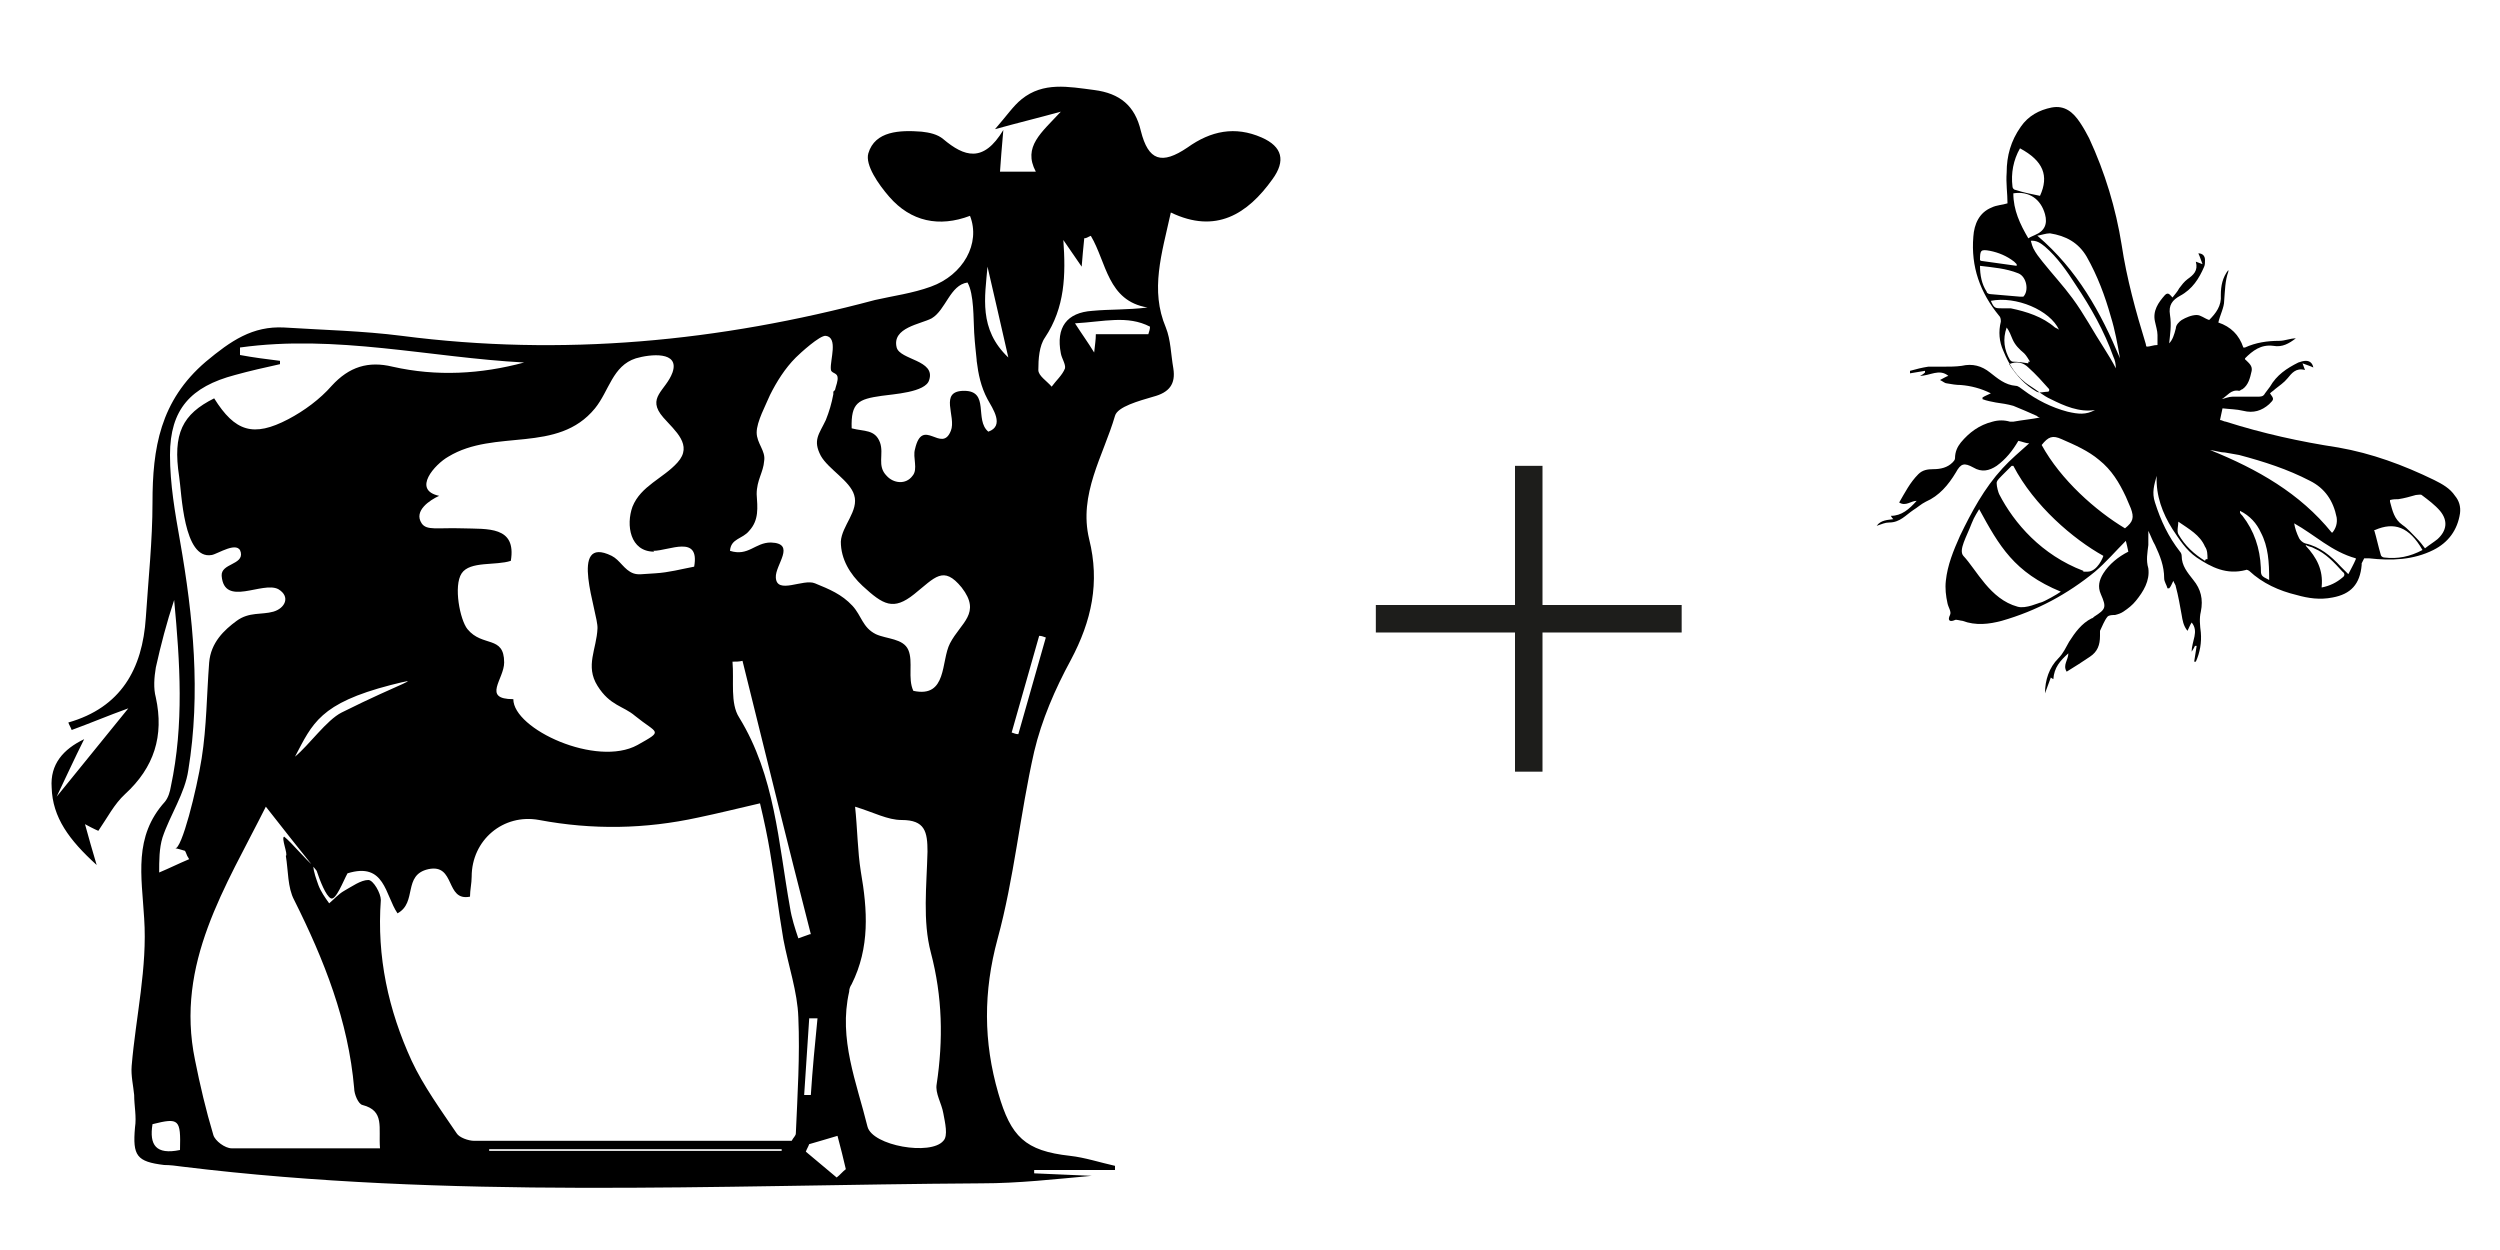 <?xml version="1.0" encoding="UTF-8"?>
<svg xmlns="http://www.w3.org/2000/svg" version="1.1" viewBox="0 0 300 150">
  <defs>
    <style>
      .cls-1 {
        fill: #1d1d1b;
      }
    </style>
  </defs>
  <!-- Generator: Adobe Illustrator 28.6.0, SVG Export Plug-In . SVG Version: 1.2.0 Build 709)  -->
  <g>
    <g id="Lager_1">
      <path class="cls-1" d="M165.1,75.9v-3.3h36.7v3.3h-36.7ZM181.8,92.6v-36.7h3.3v36.7h-3.3Z"/>
      <path d="M120,20.6c.1-1.4.2-2.8.4-5-2.4,4-4.7,3.2-7.2,1.1-.7-.6-1.7-.8-2.6-.9-2.6-.2-5.6-.1-6.4,2.6-.4,1.4,1.2,3.7,2.5,5.2,2.6,3,6,3.7,9.7,2.3,1.3,3.3-.8,7.1-4.7,8.5-2.2.8-4.5,1.1-6.7,1.6-18.7,5-37.5,6.8-56.8,4.3-4.7-.6-9.4-.7-14.1-1-3.8-.2-6.4,1.6-9.4,4.1-5.5,4.7-6.4,10.4-6.4,16.9,0,4.6-.5,9.2-.8,13.8-.4,6.2-3,10.8-9.3,12.6.1.3.3.6.4.9,2.2-.8,4.3-1.7,6.8-2.6-2.9,3.6-5.7,7-8.6,10.6,1.1-2.3,2.1-4.5,3.3-6.9-2.5,1.2-4.1,3-3.9,5.8.1,3.6,2.1,6.3,5.4,9.3-.6-2-.9-3.1-1.4-4.9,1.1.6,1.6.8,1.6.8,1.1-1.6,1.9-3.2,3.2-4.4,3.5-3.2,4.7-7,3.7-11.6-.3-1.1-.2-2.4,0-3.6.6-2.7,1.3-5.4,2.2-8.1.7,7.5,1.2,14.9-.4,22.4-.1.6-.3,1.3-.7,1.8-3.8,4.2-2.8,8.9-2.5,14,.4,5.9-1,11.8-1.5,17.7-.1,1.2.2,2.4.3,3.5,0,1.3.3,2.6.1,3.9-.3,3.4.2,4.1,3.5,4.5.7,0,1.5.1,2.2.2,31.9,3.9,63.9,2.2,95.9,2,4.4,0,8.8-.5,13.2-.9-2.3-.1-4.6-.2-6.9-.3,0-.1,0-.3,0-.4h9.7c0-.2,0-.3,0-.5-1.8-.4-3.6-1-5.4-1.2-5.4-.6-7.1-2.3-8.6-7.5-1.8-6.2-1.8-12.2-.1-18.5,2-7.3,2.7-15,4.4-22.5.9-3.8,2.5-7.5,4.4-11,2.5-4.7,3.5-9.3,2.2-14.5-1.3-5.4,1.7-10,3.1-14.8.3-1.1,2.9-1.8,4.6-2.3,1.9-.5,2.7-1.5,2.4-3.4-.3-1.7-.3-3.4-.9-4.9-1.9-4.5-.5-8.8.6-13.8,5.4,2.6,9.2.2,12.2-4,1.6-2.2,1.2-3.9-1.3-5-3.2-1.4-6.1-.8-8.9,1.2-3.1,2.1-4.7,1.6-5.6-2-.7-3-2.5-4.5-5.6-4.9-3.1-.4-6.1-1-8.7,1.1-1,.8-1.8,2-3.2,3.6,2.9-.8,5-1.3,7.9-2.1-2.3,2.5-4.6,4.2-3,7.2h-4.2ZM38,104.5c.4,1.2,1.1,3,1.7,3.3s1.5-2.1,2-3c4.5-1.4,4.5,2.6,6,4.8,2.4-1.3.6-4.6,3.7-5.3,3.3-.7,2,3.9,5,3.3,0-.8.2-1.6.2-2.4,0-4.4,3.8-7.6,8.1-6.8,6.4,1.2,12.7,1.1,19.1-.3,2.4-.5,4.8-1.1,7.4-1.7.5,2.1.9,4,1.2,5.8.6,3.5,1,7,1.6,10.5.6,3.2,1.7,6.3,1.8,9.4.2,4.6-.1,9.3-.3,13.9,0,.3-.3.5-.5.9-12.7,0-25.4,0-38.1,0-.7,0-1.8-.4-2.1-.9-1.9-2.8-4-5.7-5.4-8.7-2.8-6.1-4.2-12.5-3.7-19.3,0-.8-.9-2.4-1.5-2.4-.9,0-2,.8-2.9,1.3-.7.4-1.2,1-1.8,1.5-.5-.7-1-1.4-1.3-2.2-.2-.6-.6-1.6-.6-2.3-.9-.7-2.6-2.8-3.5-3.5-.4.1.5,2.2.2,2.3.3,1.8.2,3.8,1,5.3,3.6,7.2,6.5,14.5,7.2,22.6,0,.7.5,1.9,1,2,2.7.7,1.9,2.7,2.1,5.2-6.1,0-11.9,0-17.8,0-.8,0-2-.9-2.2-1.6-.9-3-1.6-6-2.2-9-2.4-11.6,3.7-20.8,8.5-30.4,2.1,2.7,4.1,5.2,6.1,7.7ZM102.6,96.8c2.3.7,3.9,1.6,5.6,1.6,2.8,0,3.1,1.4,3.1,3.8-.1,4.1-.6,8.3.4,12.1,1.4,5.3,1.5,10.5.7,15.8-.2,1.1.6,2.3.8,3.5.2,1.1.6,2.7,0,3.3-1.5,1.8-8.5.6-9.1-1.7-1.3-5.3-3.5-10.5-2.2-16.2,0-.3.1-.6.3-.9,2.2-4.4,1.9-8.9,1.1-13.5-.4-2.5-.4-5.1-.7-7.9ZM22.3,102.3c.1.3.2.5.4.8-1.2.5-2.4,1.1-3.6,1.6,0-1.4,0-2.9.4-4.2.9-2.7,2.7-5.3,3.1-8.1,1.5-9.2.6-18.4-1-27.5-.6-3.4-1.2-6.8-1.2-10.3,0-5.5,2.5-8.2,7.8-9.6,1.8-.5,3.6-.9,5.4-1.3,0-.1,0-.3,0-.4-1.6-.2-3.2-.4-4.8-.7,0-.3,0-.6,0-.9,11.5-1.6,22.8,1.2,34.1,1.8-5.2,1.4-10.5,1.7-15.8.5-2.9-.7-5.2,0-7.3,2.3-1.4,1.6-3.3,3-5.2,4-4.2,2.2-6.4,1.5-8.9-2.5-3.8,1.9-5,4.2-4.2,9.4.3,1.9.5,10,3.9,9.4.7-.1,3.2-1.8,3.5-.3s-2.4,1.3-2.3,2.8c.3,3.8,4.9.6,6.8,1.6,1.5.9.8,2.3-.6,2.7s-2.9,0-4.4,1.1-3.1,2.6-3.3,5c-.3,3.9-.3,7.7-.9,11.5s-2.4,11-3.2,10.8c.3,0,.8.2,1.2.3ZM100,47c0,0,0,.2,0,.3-.2,1.1-.5,2.1-.9,3.1-.8,1.7-1.6,2.4-.6,4.3.9,1.6,3.5,3,4,4.7.6,1.9-1.5,3.7-1.6,5.6,0,2.1,1.1,3.9,2.6,5.3,2.5,2.3,3.7,3,6.2,1s3.5-3.5,5.7-.8c2.4,3.1-.1,4.2-1.4,6.7-1.1,2.1-.3,6.6-4.4,5.7-.7-1.5,0-3.5-.6-4.9s-2.6-1.3-3.9-1.9c-1.6-.8-1.7-2.2-2.8-3.4-1.3-1.4-2.8-2-4.5-2.7-1.4-.6-4.6,1.4-4.7-.7-.1-1.5,2.5-4.1-.6-4.2-1.9,0-2.7,1.7-4.9,1,.1-1.5,1.5-1.4,2.3-2.4,1.2-1.3,1-2.8.9-4.4,0-1.7.8-2.6.9-4,.2-1.2-.9-2.1-.9-3.4s1.1-3.3,1.6-4.5c.8-1.6,1.8-3.2,3.1-4.5.5-.5,2.9-2.7,3.6-2.6,1.5.2.5,2.9.6,4,0,.5.7.4.8.9s-.2,1.1-.3,1.6ZM78.4,66.1c1.9,0,5.6-2,4.9,1.9-1.6.3-3,.7-4.7.8s-2,.2-2.6,0c-1.1-.4-1.6-1.6-2.6-2.1-5.3-2.6-1.6,6.9-1.7,8.7-.1,2.5-1.5,4.5,0,6.9s3.1,2.4,4.5,3.6c2.7,2.2,3.5,1.7.3,3.5-4.9,2.7-14.9-1.9-14.9-5.5-3.8,0-1.1-2.4-1.1-4.4,0-3.3-2.6-1.8-4.4-4-.9-1.1-1.7-5.2-.7-6.7s4.1-.9,5.9-1.5c.7-4.2-2.8-3.8-5.8-3.9s-4.3.3-4.9-.6c-1-1.5,1-2.8,2.1-3.3-3.3-.7-.5-3.8,1.1-4.7,5.6-3.4,13.1-.3,17.6-5.8,1.7-2.1,2.1-5.1,4.9-6,1.7-.5,5.3-.9,4.4,1.7-.8,2.2-3.2,3-1.1,5.4,1.4,1.6,3.6,3.3,1.7,5.4-1.7,1.9-4.4,2.8-5.4,5.3-.8,2.2-.3,5.4,2.6,5.4ZM117.2,43.3c.2,1.6.5,3.1,1.3,4.6.6,1.1,2.1,3.2.1,3.9-1.7-1.4.2-4.9-2.9-4.9s-.9,3.1-1.6,4.8c-1.1,2.8-3.4-1.8-4.3,2.2-.3,1,.4,2.4-.3,3.2-.8,1.1-2.3.9-3.1,0-1.2-1.2-.3-2.6-.8-4-.6-1.6-1.9-1.3-3.4-1.7-.1-3.1.8-3.5,3.6-3.9,1.3-.2,5.3-.4,5.7-1.9.8-2.4-3.5-2.4-3.9-3.9-.6-2.4,2.9-2.8,4.2-3.5,1.7-1,2.2-4,4.3-4.3.8,1.4.7,4.4.8,6s.2,2.2.3,3.3ZM130.1,28.6c.3,0,.5-.2.8-.3,1.9,3.2,2,7.8,6.8,8.6-2.4.3-4.5.2-6.6.4-3.1.2-4.4,2-3.8,5.1.1.6.6,1.3.5,1.8-.3.8-1.1,1.5-1.6,2.2-.6-.7-1.6-1.3-1.6-2,0-1.3.1-2.9.8-3.9,2.4-3.6,2.5-7.5,2.2-11.7.7,1,1.3,1.9,2.2,3.2.1-1.3.2-2.3.3-3.3ZM97.2,112.1l-1.4.5c-.4-1.2-.8-2.4-1-3.7-1.4-7.8-1.8-15.8-6.1-22.8-1.1-1.7-.6-4.4-.8-6.7.4,0,.8,0,1.2-.1,2.7,10.9,5.4,21.9,8.2,32.8ZM93.8,137.9c0,0,0,.1,0,.2h-35.1c0,0,0-.1,0-.2h35.1ZM138,39.2c0,.3-.1.6-.2.9h-6.3c0,.7-.1,1.2-.2,2.2-.8-1.3-1.4-2.1-2.3-3.5,3.5-.2,6.3-1,9,.4ZM101.5,140.3c-.4.3-.7.7-1.1,1-1.2-1-2.5-2.1-3.7-3.1.1-.3.3-.6.4-.9,1-.3,2.1-.6,3.4-1,.4,1.5.7,2.7,1,4ZM118.5,32c.8,3.5,1.6,6.9,2.5,10.9-3.6-3.4-2.8-7.3-2.5-10.9ZM21.6,138c-2.9.6-3.7-.6-3.3-3.1,3.2-.8,3.4-.6,3.3,3.1ZM46.9,82.2c4.4-1.1,1.3-.3-5.9,3.3-1.8.9-3.9,3.9-5.6,5.3,2.1-4,3-6.4,11.5-8.6ZM122.2,88.1c-.3,0-.5-.1-.8-.2,1.1-3.9,2.2-7.7,3.3-11.6.3,0,.5.1.8.2-1.1,3.9-2.2,7.7-3.3,11.6ZM97.1,122.2h1c-.3,3-.6,6.1-.8,9.2-.3,0-.6,0-.8,0,.2-3,.4-6.1.6-9.1Z"/>
      <path d="M283.4,67.6c0,0,0,.2,0,.2-.2,2.3-1.3,3.5-3.5,3.9-1.5.3-2.9.1-4.3-.3-2.1-.5-4.1-1.4-5.7-2.9,0,0-.3-.2-.4-.1-2.3.6-4.1-.3-5.9-1.5-1.3-.9-2.1-2.2-2.9-3.4-1.2-1.9-2-4-1.9-6.4-.3,1.1-.6,2-.2,3.2.7,2.2,1.6,4.1,3,5.9.1.1.2.3.2.5,0,1.2.7,2,1.4,2.9.9,1.1,1.2,2.3.9,3.8-.2.8-.1,1.7,0,2.5.1,1.2-.1,2.4-.6,3.5,0,0-.1,0-.2,0,.1-.6.2-1.2.3-1.9,0,0-.1,0-.2,0-.1.2-.2.4-.4.7,0-1.3.9-2.4,0-3.5-.2.3-.3.6-.5,1-.5-.6-.6-1.3-.7-1.9-.2-1.1-.4-2.3-.7-3.4,0-.2-.2-.4-.3-.7-.2.4-.3.7-.5.9,0,0-.1,0-.2,0-.1-.4-.4-.8-.4-1.2,0-1.5-.5-2.7-1.1-4-.3-.5-.5-1.1-.8-1.7,0,.1,0,.3,0,.4,0,.4,0,.9,0,1.3-.1.9-.3,1.8,0,2.8.2,1.5-.6,2.8-1.5,3.9-.4.5-.9.9-1.5,1.3-.3.2-.6.3-1,.4-.3,0-.7,0-.9.2-.4.5-.6,1.1-.9,1.7,0,.2,0,.4,0,.6,0,1.1-.3,1.9-1.2,2.5-.9.6-1.8,1.2-2.8,1.8-.5-.8.2-1.4.2-2.2-1,.9-1.7,1.7-1.8,3.1-.2-.1-.3-.2-.3-.2-.2.6-.5,1.3-.7,1.9,0-1.6.5-3.1,1.6-4.2.6-.6.9-1.3,1.3-2,.7-1.1,1.5-2.2,2.7-2.8.1,0,.2-.1.3-.2,1.4-.9,1.5-1.1.8-2.7-.4-.9-.2-1.7.3-2.5.7-1.1,1.8-2,3-2.6-.1-.5-.2-.9-.3-1.3-1.2,1.2-2.4,2.6-3.7,3.7-3.3,2.7-7,4.7-11.2,5.9-1.5.4-3.1.6-4.7,0-.2,0-.8-.2-.9-.1-.7.3-.9,0-.6-.6.2-.4-.2-.9-.3-1.4-.2-.9-.3-1.8-.2-2.7.2-1.9.9-3.6,1.7-5.4,1.4-2.9,2.9-5.7,5.1-8.1,1-1.1,2.1-2,3.2-3-.4,0-.8-.2-1.3-.3-.7,1.2-1.5,2.2-2.6,3-.9.6-1.8.8-2.8.2-1.1-.6-1.5-.5-2.1.6-.9,1.5-2,2.8-3.6,3.5-.6.3-1,.7-1.5,1-.9.6-1.6,1.5-2.9,1.5-.5,0-.9.2-1.5.4.5-.7,1.3-.7,2-.8-.1-.1-.2-.2-.3-.4,1.3,0,2.2-.8,3.1-1.8-.7,0-1.3.7-2.1.2.7-1.2,1.3-2.4,2.3-3.4.5-.5,1.1-.6,1.8-.6.9,0,1.7-.2,2.3-.8.1-.1.3-.3.3-.5,0-.8.3-1.4.7-1.9,1-1.2,2.2-2.1,3.8-2.5.7-.2,1.4-.2,2.1,0,.1,0,.3,0,.4,0,1.1-.2,2.2-.3,3.2-.5,0,0-.2,0-.4-.2-.9-.4-1.8-.8-2.8-1.2-.7-.2-1.4-.3-2.1-.4-.5-.1-1.1-.2-1.6-.4,0,0,0-.2,0-.2.3-.2.6-.3,1-.5-1.2-.6-2.4-.9-3.6-1-.6,0-1.1-.1-1.7-.2-.2,0-.4-.2-.8-.4.4-.2.7-.4,1-.5-1.1-.9-2.2,0-3.4,0,.2-.1.4-.2.6-.4,0,0,0-.1,0-.2-.6.1-1.2.2-1.8.3,0,0,0-.2,0-.3.7-.2,1.5-.4,2.2-.5.6,0,1.2,0,1.8,0,.7,0,1.5,0,2.2-.1,1.3-.3,2.4,0,3.4.8.9.7,1.8,1.5,3.1,1.6.3,0,.6.3.9.5,1.6,1.2,3.4,2.1,5.3,2.6,1.3.3,2.2.4,3.3-.2-1.9.3-3.7-.5-5.3-1.3-.9-.4-1.7-1.1-2.5-1.6-1.6-1-2.5-2.5-3.2-4.2-.5-1.1-.6-2.3-.3-3.5,0-.2,0-.5-.2-.7-2.3-2.8-3.4-5.9-3.1-9.5.1-1.5.7-2.9,2.2-3.5.6-.3,1.3-.3,1.9-.5,0-1.2-.2-2.4-.1-3.7,0-2,.5-3.8,1.7-5.5.9-1.3,2.2-2,3.7-2.3,1.6-.3,2.6.6,3.4,1.8.4.6.8,1.3,1.1,1.9,1.9,4.1,3.2,8.4,3.9,12.8.6,4,1.7,8,2.9,11.9,0,0,0,.2.1.3.4,0,.8-.2,1.3-.2,0-.4,0-.8,0-1.2,0-.5-.2-1.1-.3-1.6-.3-1.3.4-2.3,1.2-3.2.4-.4.6,0,.9.3.3-.4.6-.7.8-1.1.3-.4.6-.8,1-1.1.7-.5,1.3-1,1-2.1.3.1.5.2.8.3-.2-.5-.3-.9-.5-1.3.5,0,.8.3.8.8,0,.3,0,.6-.1.8-.6,1.4-1.4,2.7-2.9,3.5-.9.5-1.4,1.1-1.2,2.3.2,1.2,0,2.4-.1,3.4.4-.4.6-1,.8-1.8,0-.4.4-.8.7-1,.5-.3,1.2-.6,1.8-.6.5,0,.9.4,1.5.6.8-.8,1.5-1.7,1.4-3,0-1.1.2-2.1.9-3,0,.1,0,.2,0,.2-.4,1.1-.4,2.3-.5,3.5,0,.8-.5,1.7-.7,2.6,1.5.5,2.5,1.5,3,3,0,0,.1,0,.2,0,1.3-.6,2.7-.8,4.1-.8.7,0,1.3-.3,2-.3-.8.6-1.6,1.1-2.7.9-1.5-.2-2.5.6-3.4,1.5,0,0,0,.2.1.2.4.4.8.7.7,1.3-.2.9-.4,1.7-1.1,2.2-.1,0-.3.2-.4.2-1-.2-1.4.6-2.1,1,.4-.1.9-.3,1.3-.3,1,0,2,0,3,0,.4,0,.7,0,.9-.4.2-.3.4-.5.6-.8.8-1.4,2-2.2,3.4-2.9.3-.1.6-.2.9-.2.5,0,.8.3.9.8-.4-.2-.8-.3-1.3-.5.1.3.2.5.3.8-1.1-.3-1.6.4-2.1,1-.4.5-1,.9-1.5,1.3-.2.2-.4.3-.6.5.5.7.5.7-.1,1.3-.9.8-1.9,1.1-3.1.8-.8-.2-1.7-.2-2.5-.3-.1.5-.2.9-.3,1.4.2,0,.5.2.7.2,4.4,1.4,8.9,2.4,13.5,3.1,4,.7,7.8,2.1,11.5,3.9,1,.5,1.9,1,2.5,1.9.5.6.7,1.3.6,2.1-.3,2-1.4,3.5-3.2,4.4-2.4,1.2-5,1.3-7.7,1-.2,0-.4,0-.6,0ZM250,68.6c.2,0,.4,0,.5,0,1.2,0,1.9-1.8,1.9-1.9-3.6-2-8.3-6-10.8-10.8,0,0-.1,0-.2,0-.4.4-.8.8-1.2,1.2-.6.6-.6.7-.6.9,0,.4.2,1.1.3,1.3,1.8,3.5,5.1,7.3,10.1,9.2ZM255,63.4c1-.8,1.1-1.3.7-2.4-.2-.5-.4-.9-.6-1.4-.8-1.7-1.7-3.2-3.2-4.4-1.3-1.1-2.9-1.8-4.5-2.5-1.1-.5-1.6-.3-2.4.7,2.3,4.2,6.5,7.9,10,10ZM279.9,63.9c.4-.5.6-1.1.5-1.8-.4-2-1.4-3.5-3.2-4.4-2.7-1.4-5.5-2.3-8.5-3.1-.5-.1-1.1-.2-1.7-.3-.5,0-1.1-.2-1.8-.3,5.7,2.3,10.8,5.2,14.6,9.9ZM244.5,28.3c4.8,4.1,7.6,9.2,9.9,14.7-.3-1.7-.6-3.4-1.1-5-.7-2.5-1.6-4.9-2.9-7.2-1-1.7-2.5-2.5-4.4-2.8-.5,0-1,.2-1.6.3ZM286.8,60.2c.3,1.1.5,2.1,1.5,2.8.6.4,1.2,1.1,1.7,1.6.4.4.7.8,1,1.2.5-.4,1-.7,1.5-1.1,1.1-1,1.3-2.2.3-3.4-.6-.7-1.4-1.3-2.2-1.9-.1-.1-.5,0-.7,0-.7.2-1.4.4-2.1.5-.3,0-.6,0-1,.1ZM237.5,61.1c-.1.2-.6.9-.9,1.7-.6,1.6-1.6,3.2-1,3.9,1.6,1.7,3.2,5.2,6.5,6.1,1,.3,2.6-.5,2.8-.5.4-.1,2-1,2.4-1.3-5.6-2.3-7.4-5.5-9.8-9.9ZM243.7,28.9c.1.4.2.7.3.9.3.6.7,1.1,1.1,1.6,1.2,1.5,2.5,2.9,3.6,4.4,1.4,1.9,2.5,4,3.8,6,.5.8,1,1.6,1.4,2.4,0-.5-.1-1-.3-1.4-1.1-3.1-2.7-5.9-4.5-8.6-1.1-1.7-2.2-3.3-3.7-4.6-.5-.4-1-.8-1.8-.7ZM237.6,31.9c0,1.1.2,2.2.8,3.1,0,.2.3.3.5.3,1.2.1,2.3.2,3.5.3.1,0,.3,0,.4,0,.7-.7.4-2.4-.6-2.8-1.5-.6-3-.7-4.6-.9ZM284.9,63.6c.3,1,.5,2,.8,3,0,.1.2.3.4.3,1.6.2,3.1-.1,4.6-.9-1.6-2.8-3.4-3.4-5.7-2.4ZM244.8,23.5c1.1-2.4.4-4.2-2.4-5.7-.8,1.4-1.1,3-.9,4.6,0,.2.2.4.4.4.9.3,1.9.5,2.9.7ZM243.4,28.6c.3-.2.6-.3.8-.4q1.7-.7,1.2-2.5c-.5-1.8-1.9-2.8-3.8-2.5,0,2,.8,3.7,1.8,5.4ZM282.7,67c-2.9-.8-4.9-2.8-7.4-4.2.1.6.3,1.2.6,1.8.1.2.4.5.7.6,1.8.4,3.1,1.5,4.3,2.8.3.3.6.6.9.9.3-.6.6-1.1.9-1.8ZM278.6,70.5c1-.2,1.8-.6,2.5-1.2.3-.2.3-.5,0-.7-1-1.1-2-2.2-3.4-2.8-.3-.2-.7-.2-1-.4,0,0,0,0,0,.1,1.3,1.4,2.1,2.9,1.9,4.9ZM247.1,39.6c-1.1-2.4-5.2-4.1-8.2-3.5.4.9.5.9,1.4.9.3,0,.7,0,1,0,1.9.4,3.8,1,5.3,2.3,0,0,.2.1.4.2ZM272.3,69.5c0-2-.1-3.9-1-5.6-.5-1.1-1.3-2-2.5-2.6,0,0,0,.2,0,.2,0,.1.2.3.3.4,1.4,1.8,2.1,3.9,2.2,6.2,0,1,0,1,1,1.5ZM264.7,67.1c0,0,.2,0,.2,0,0-.5,0-1.1-.3-1.5-.6-1.4-1.9-2.1-3.2-3,0,.5-.2,1.1,0,1.5.8,1.4,1.9,2.4,3.2,3.2ZM245.9,46.9c0,0,0-.2,0-.2-.8-.9-1.6-1.8-2.5-2.6-.6-.6-1.4-.8-2.3-.4.9,1.4,1.9,2.5,3.3,3.3.4.2.9,0,1.4,0ZM243.4,43.4c0,0,.1,0,.2,0-.2-.3-.4-.7-.7-1-.6-.5-1.1-1-1.4-1.7-.2-.5-.4-1-.7-1.4-.5,1.4-.3,2.7.4,3.9,0,0,.2.2.3.2.6,0,1.3.1,1.9.2ZM237.7,31.3c1.5.2,2.9.4,4.3.6,0,0,0-.1,0-.2,0,0-.2-.2-.3-.3-.9-.7-1.9-1.1-2.9-1.3-1.1-.2-1.2-.1-1.2,1.1Z"/>
    </g>
  </g>
</svg>